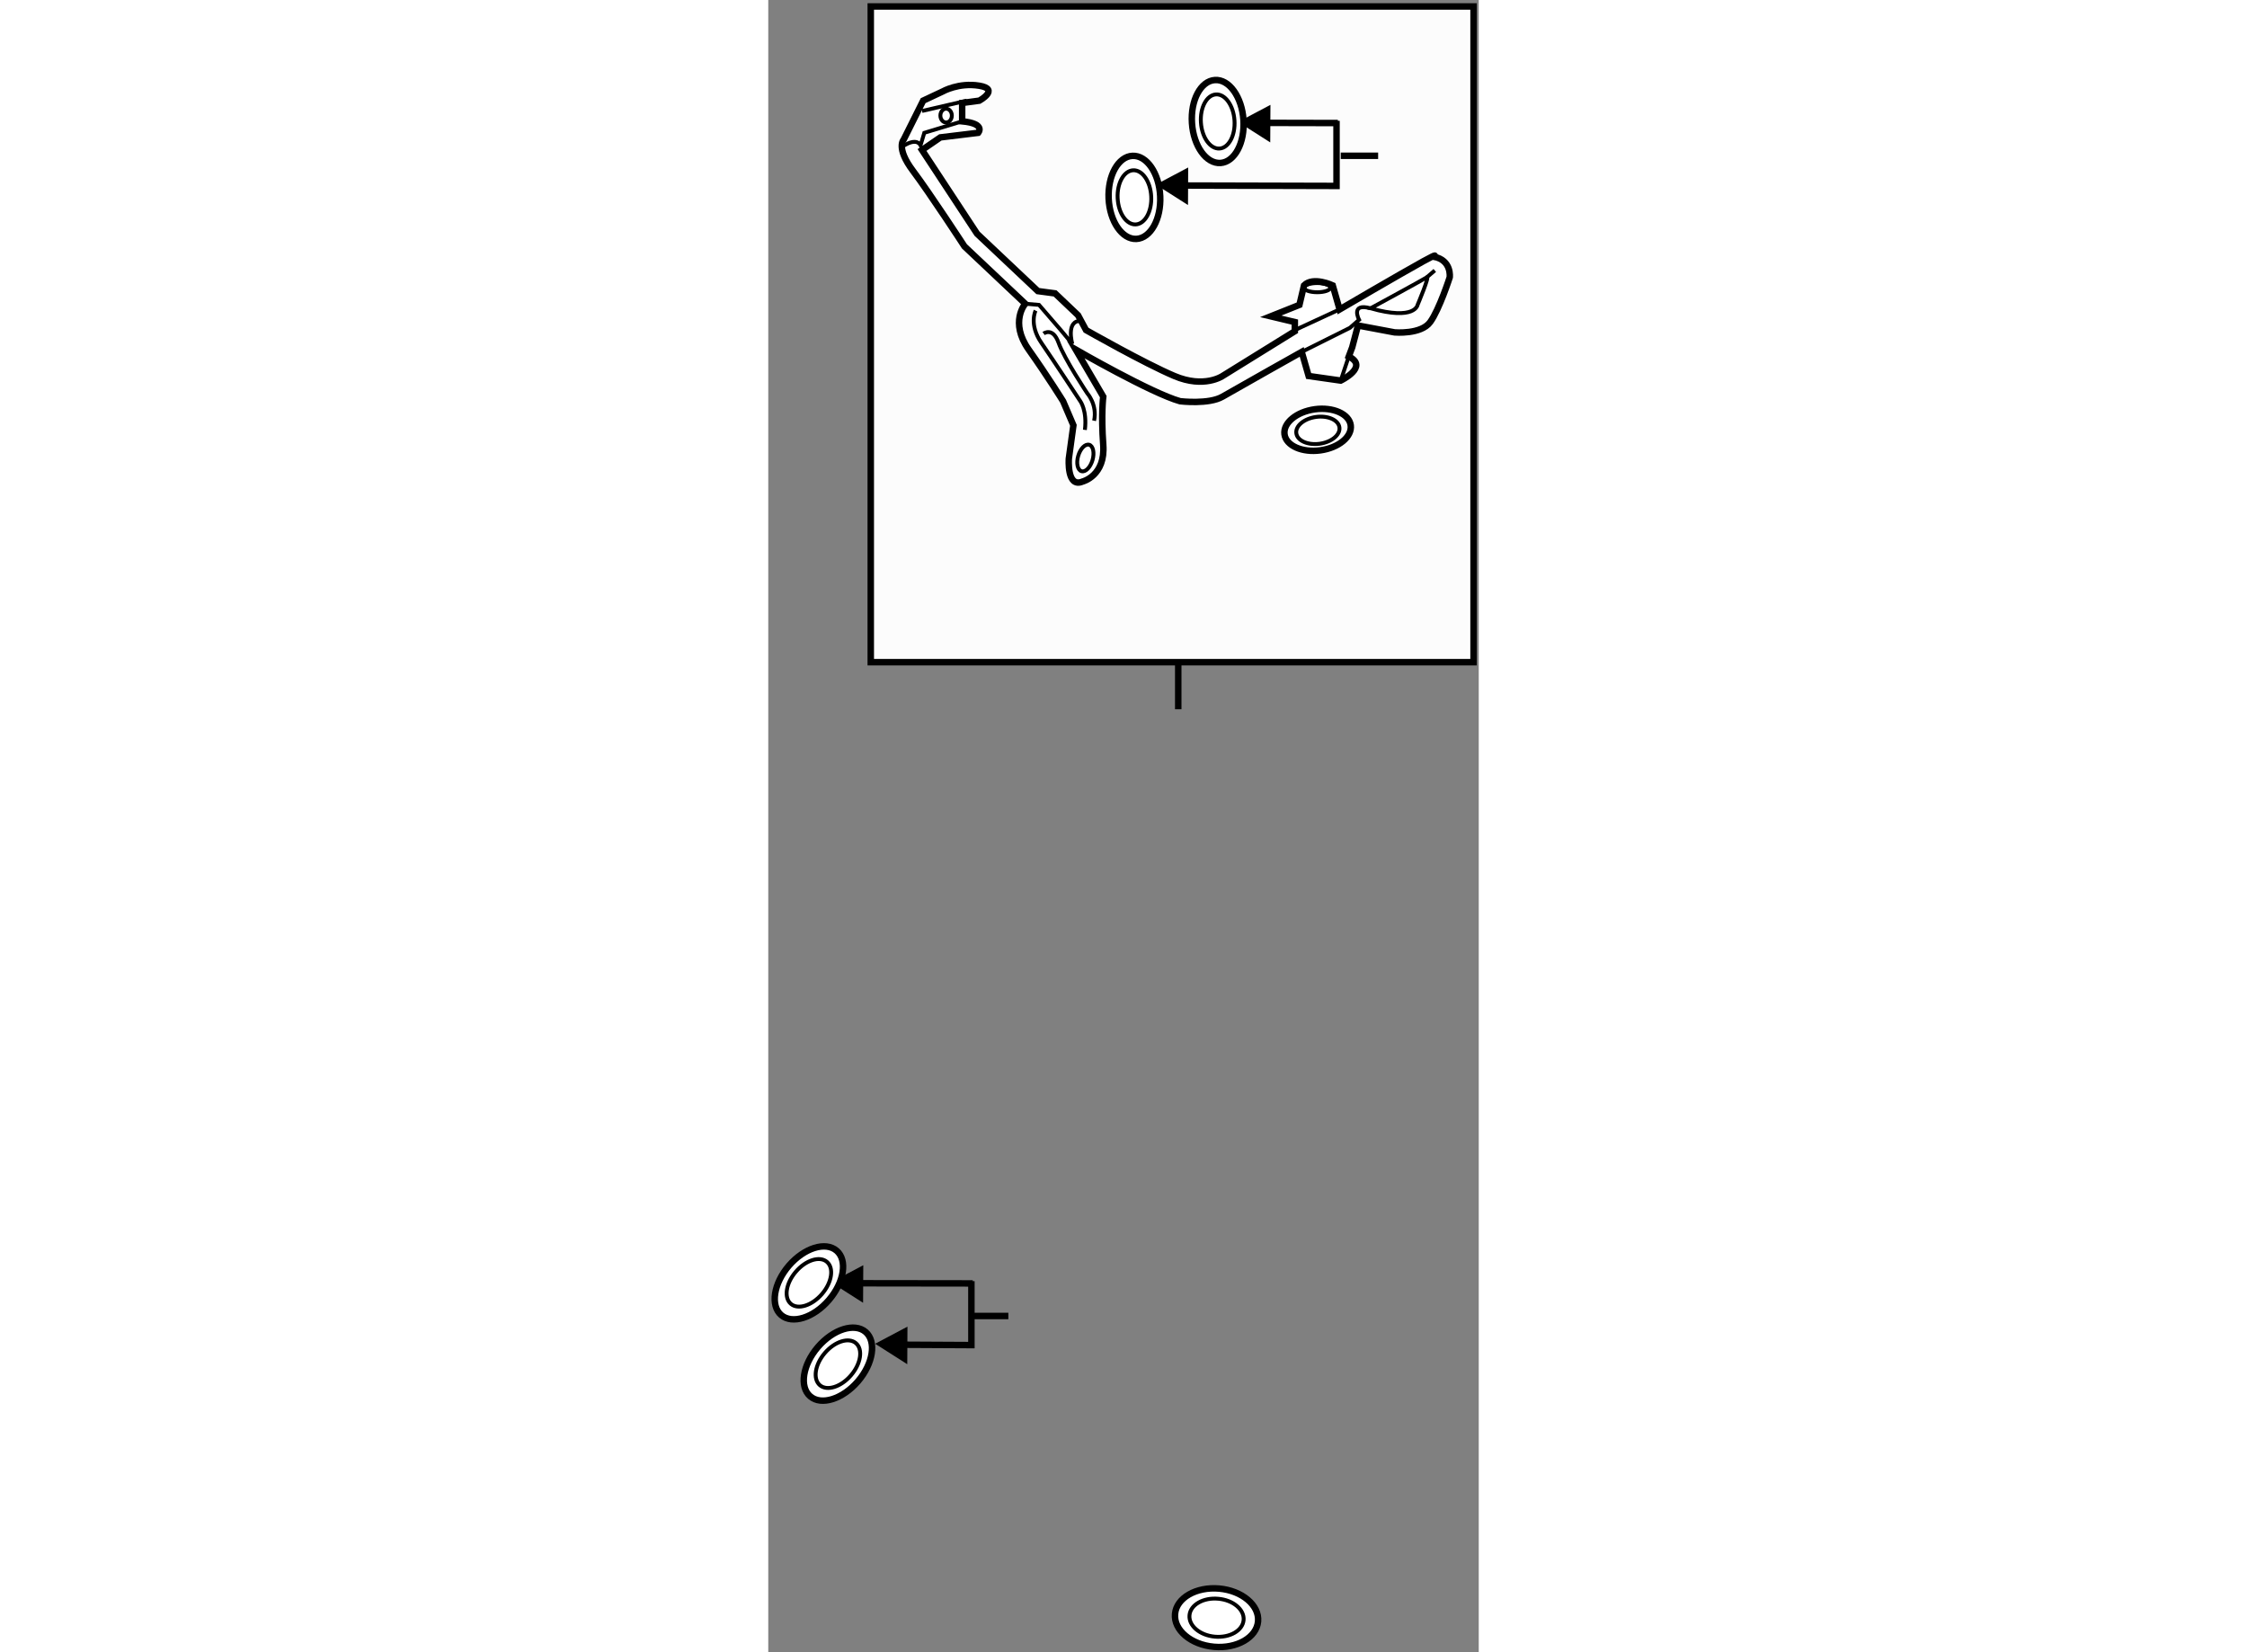 <?xml version="1.0" encoding="utf-8"?>
<!-- Generator: Adobe Illustrator 15.1.0, SVG Export Plug-In . SVG Version: 6.00 Build 0)  -->
<!DOCTYPE svg PUBLIC "-//W3C//DTD SVG 1.1//EN" "http://www.w3.org/Graphics/SVG/1.1/DTD/svg11.dtd">
<svg version="1.1" xmlns="http://www.w3.org/2000/svg" xmlns:xlink="http://www.w3.org/1999/xlink" x="0px" y="0px" width="244.8px"
	 height="180px" viewBox="51.685 22.489 54.938 127.76" enable-background="new 0 0 244.8 180" xml:space="preserve">
	
<rect x="51.685" y="22.489" width="54.938" height="127.76" fill="#808080" stroke="none"/>
	
<g><line fill="none" stroke="#000000" stroke-width="0.5" x1="83.387" y1="73.654" x2="83.387" y2="77.333"></line><rect x="59.611" y="22.989" fill="#FCFCFC" stroke="#000000" stroke-width="0.5" width="46.612" height="50.704"></rect></g><g><path fill="#FFFFFF" stroke="#000000" stroke-width="0.5" d="M62.155,33.288c0,0-0.621,0.624,0.709,2.397
			c1.331,1.772,3.991,5.855,3.991,5.855l4.702,4.435c0,0-1.241,1.418,0.266,3.546c1.508,2.13,2.661,3.994,2.661,3.994l0.797,1.863
			l-0.354,2.572c0,0-0.176,2.307,1.066,1.775c0,0,1.773-0.443,1.595-2.839c-0.176-2.396,0-3.726,0-3.726l-2.128-3.639
			c0,0,5.856,3.375,8.073,3.994c0,0,2.217,0.265,3.282-0.355c1.063-0.618,6.12-3.459,6.12-3.459l0.535,1.863l2.481,0.354
			c0,0,2.219-1.064,0.623-1.863l0.266-0.709l0.445-1.687l2.836,0.533c0,0,2.042,0.18,2.75-0.798c0.708-0.975,1.508-3.46,1.508-3.46
			s0.178-1.329-1.241-1.598c0,0,0.475-0.344-0.799,0.354c-1.774,0.978-6.475,3.729-6.475,3.729l-0.532-1.862
			c0,0-1.508-0.713-2.217,0l-0.357,1.508l-2.217,0.885l1.862,0.444v0.708l-5.588,3.461c0,0-1.42,0.979-3.726,0
			c-2.306-0.975-6.831-3.549-6.831-3.549l-0.62-1.15l-1.774-1.687l-1.331-0.179l-4.701-4.435l-4.258-6.475l1.42-0.975l2.926-0.355
			c0,0,0.621-0.709-1.241-0.888v-1.419l1.33-0.179c0,0,1.597-0.885,0-1.153c-1.597-0.265-2.838,0.444-2.838,0.444l-1.509,0.709
			L62.155,33.288z"></path><line fill="none" stroke="#000000" stroke-width="0.3" x1="67.033" y1="30.272" x2="63.574" y2="31.071"></line><polyline fill="none" stroke="#000000" stroke-width="0.3" points="66.679,31.87 63.75,32.758 63.486,33.644 		"></polyline><path fill="none" stroke="#000000" stroke-width="0.3" d="M62.065,33.822c0,0,1.33-0.978,1.508,0.266"></path><ellipse fill="none" stroke="#000000" stroke-width="0.3" cx="65.437" cy="31.427" rx="0.443" ry="0.533"></ellipse><path fill="none" stroke="#000000" stroke-width="0.3" d="M71.557,45.975l1.065,0.09l1.685,1.949l0.888,1.067
			c0,0-0.532-1.863,0.709-1.777"></path><path fill="none" stroke="#000000" stroke-width="0.3" d="M72.356,46.505c0,0-0.533,1.067,0.441,2.485
			c0.976,1.418,3.018,4.524,3.018,4.524s0.532,0.709,0.355,2.217"></path><path fill="none" stroke="#000000" stroke-width="0.3" d="M72.977,48.281c0,0,0.709-0.533,1.154,0.709
			c0.443,1.244,2.217,3.905,2.217,3.905s0.798,0.884,0.533,2.127"></path><line fill="none" stroke="#000000" stroke-width="0.3" x1="92.403" y1="48.014" x2="96.04" y2="46.33"></line><path fill="none" stroke="#000000" stroke-width="0.3" d="M98.257,46.33c0,0,4.081-2.219,4.348-2.396
			c0.266-0.176-0.71,2.131-0.71,2.131S101.717,47.304,98.257,46.33z"></path><line fill="none" stroke="#000000" stroke-width="0.3" x1="103.225" y1="43.403" x2="102.605" y2="43.934"></line><path fill="none" stroke="#000000" stroke-width="0.3" d="M92.935,49.7l3.728-1.862l0.708-0.62c0,0-0.708-1.333,0.886-0.888"></path><line fill="none" stroke="#000000" stroke-width="0.3" x1="96.573" y1="50.055" x2="95.95" y2="51.917"></line><ellipse fill="none" stroke="#000000" stroke-width="0.3" cx="94.134" cy="44.732" rx="1.019" ry="0.355"></ellipse><ellipse transform="matrix(-0.96 -0.279 0.279 -0.96 133.229 134.714)" fill="none" stroke="#000000" stroke-width="0.3" cx="76.216" cy="57.861" rx="0.577" ry="1.065"></ellipse></g>



	
<g><line fill="none" stroke="#000000" stroke-width="0.5" x1="98.844" y1="34.535" x2="95.954" y2="34.535"></line><polyline fill="none" stroke="#000000" stroke-width="0.5" points="83,36.833 95.626,36.866 95.626,31.829 		"></polyline><polygon points="84.141,38.344 81.656,36.763 84.156,35.44 		"></polygon><line fill="none" stroke="#000000" stroke-width="0.5" x1="89.36" y1="31.989" x2="95.729" y2="32.003"></line><polygon points="90.501,33.501 88.017,31.919 90.517,30.597 		"></polygon></g><g><path fill="#FFFFFF" stroke="#000000" stroke-width="0.5" d="M88.429,31.748c-0.123-1.771-1.109-3.148-2.209-3.07
			c-1.101,0.072-1.892,1.57-1.771,3.341c0.12,1.771,1.11,3.148,2.208,3.072C87.755,35.017,88.549,33.52,88.429,31.748z"></path><path fill="none" stroke="#000000" stroke-width="0.3" d="M87.736,31.795c-0.08-1.154-0.723-2.055-1.439-2.004
			c-0.716,0.048-1.235,1.026-1.156,2.18c0.079,1.154,0.725,2.051,1.441,2.003C87.295,33.927,87.815,32.949,87.736,31.795z"></path></g><g><path fill="#FFFFFF" stroke="#000000" stroke-width="0.5" d="M81.992,37.659c-0.083-1.775-1.041-3.17-2.141-3.118
			c-1.101,0.046-1.927,1.527-1.846,3.303c0.084,1.771,1.043,3.169,2.143,3.12C81.249,40.911,82.075,39.431,81.992,37.659z"></path><path fill="none" stroke="#000000" stroke-width="0.3" d="M81.298,37.689c-0.053-1.154-0.677-2.068-1.397-2.033
			c-0.716,0.033-1.256,0.999-1.2,2.152c0.053,1.159,0.68,2.069,1.396,2.035C80.815,39.808,81.354,38.844,81.298,37.689z"></path></g><g><line fill="none" stroke="#000000" stroke-width="0.5" x1="70.25" y1="124.25" x2="67.36" y2="124.25"></line><polyline fill="none" stroke="#000000" stroke-width="0.5" points="61.292,126.468 67.392,126.5 67.392,121.558 		"></polyline><polygon points="62.433,127.979 59.948,126.397 62.448,125.074 		"></polygon><line fill="none" stroke="#000000" stroke-width="0.5" x1="57.876" y1="121.718" x2="67.495" y2="121.731"></line><polygon points="59.017,123.229 56.532,121.647 59.032,120.325 		"></polygon></g><g><path fill="#FFFFFF" stroke="#000000" stroke-width="0.5" d="M58.616,129.308c1.184-1.376,1.45-3.088,0.597-3.824
			c-0.853-0.732-2.501-0.214-3.686,1.162c-1.184,1.377-1.453,3.085-0.598,3.817C55.781,131.201,57.434,130.678,58.616,129.308z"></path><path fill="none" stroke="#000000" stroke-width="0.3" d="M58.078,128.842c0.771-0.896,0.945-2.01,0.389-2.488
			c-0.556-0.479-1.632-0.142-2.403,0.752c-0.772,0.899-0.947,2.011-0.39,2.495C56.229,130.077,57.308,129.74,58.078,128.842z"></path></g><g><path fill="#FFFFFF" stroke="#000000" stroke-width="0.5" d="M56.372,123.016c1.184-1.376,1.454-3.083,0.599-3.815
			c-0.855-0.735-2.504-0.216-3.688,1.155c-1.184,1.376-1.453,3.088-0.599,3.823C53.536,124.91,55.188,124.393,56.372,123.016z"></path><path fill="none" stroke="#000000" stroke-width="0.3" d="M55.835,122.554c0.772-0.895,0.946-2.011,0.388-2.487
			c-0.554-0.48-1.633-0.144-2.403,0.756c-0.772,0.894-0.945,2.011-0.39,2.487C53.985,123.788,55.063,123.448,55.835,122.554z"></path></g>



	
<g><ellipse transform="matrix(-0.136 -0.991 0.991 -0.136 51.708 156.644)" fill="#FFFFFF" stroke="#000000" stroke-width="0.5" cx="94.183" cy="55.767" rx="1.602" ry="2.583"></ellipse><path fill="none" stroke="#000000" stroke-width="0.3" d="M94.04,54.73c-0.92,0.128-1.604,0.692-1.523,1.265
			c0.076,0.572,0.885,0.934,1.809,0.807c0.92-0.127,1.605-0.693,1.525-1.265C95.773,54.965,94.961,54.603,94.04,54.73z"></path></g><g><path fill="#FFFFFF" stroke="#000000" stroke-width="0.5" d="M86.552,145.328c-1.773-0.157-3.302,0.718-3.412,1.961
			c-0.114,1.246,1.232,2.383,3.004,2.541c1.774,0.161,3.303-0.719,3.415-1.961C89.671,146.626,88.325,145.487,86.552,145.328z"></path><path fill="none" stroke="#000000" stroke-width="0.3" d="M86.482,146.115c-1.155-0.108-2.154,0.464-2.225,1.275
			c-0.074,0.81,0.803,1.554,1.958,1.657c1.157,0.104,2.153-0.469,2.226-1.277C88.517,146.959,87.638,146.214,86.482,146.115z"></path></g>


</svg>
